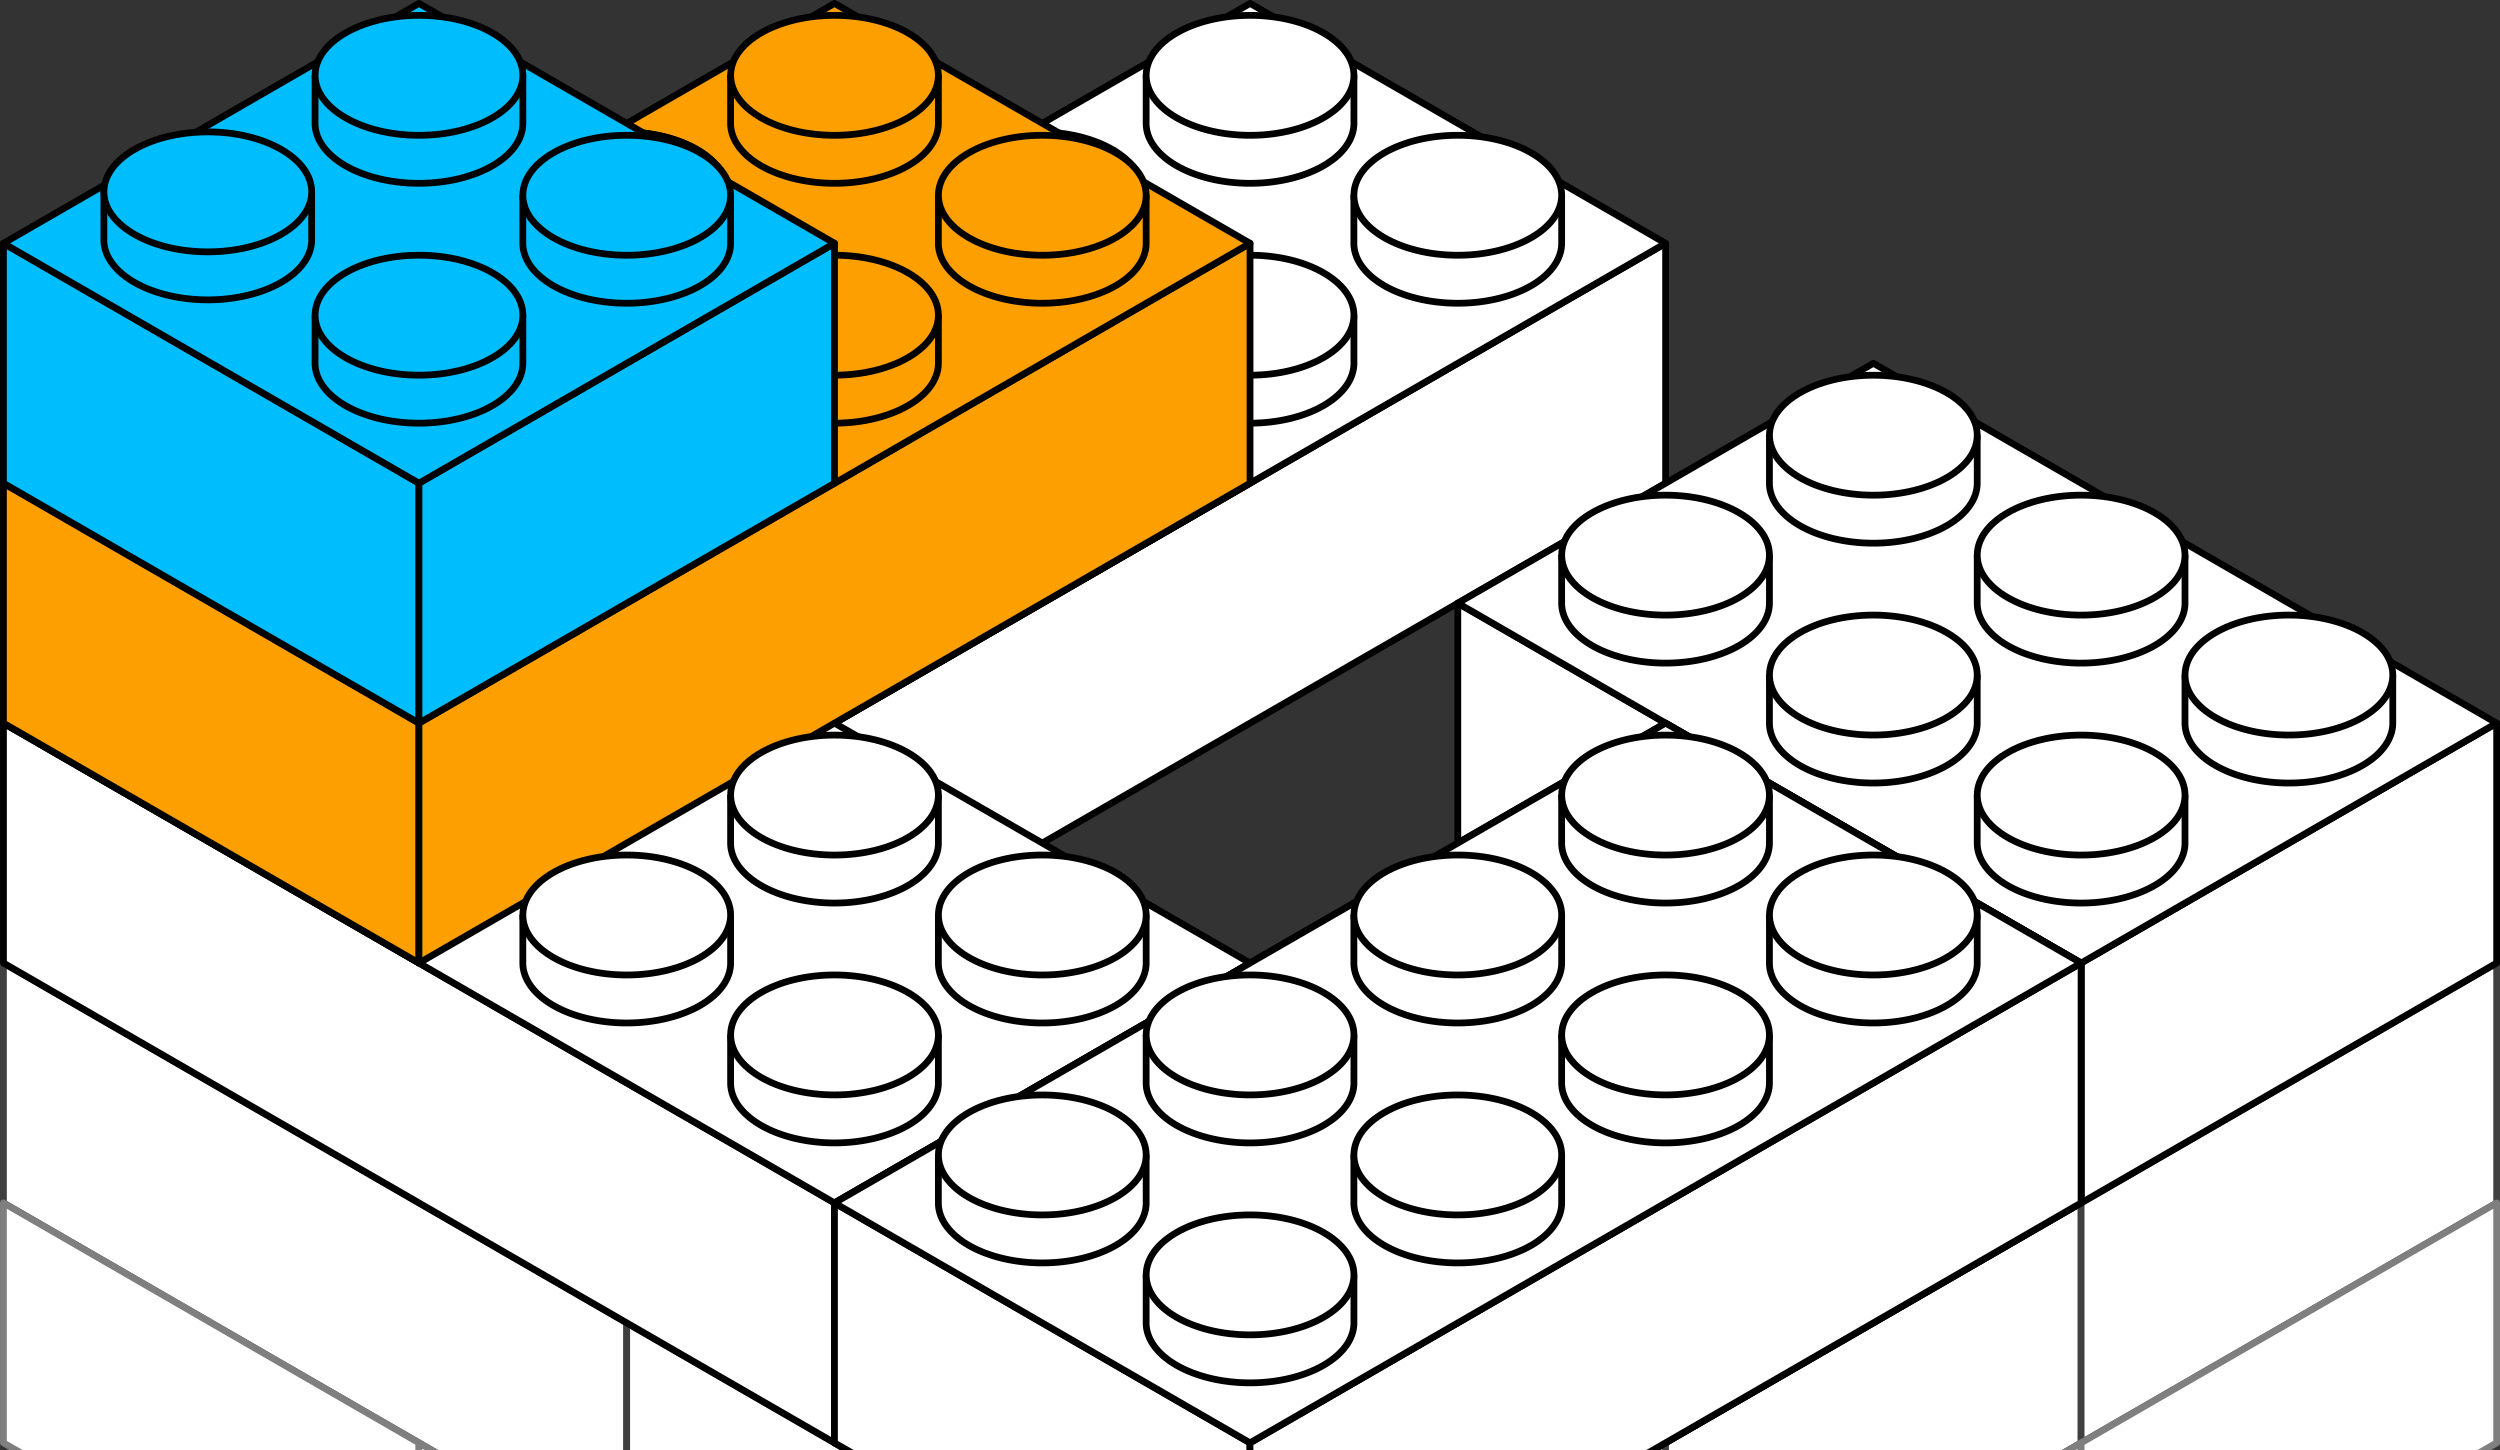 <?xml version="1.0" encoding="UTF-8" standalone="no"?>
<!-- Created with Inkscape (http://www.inkscape.org/) -->
<svg id="svg2" xmlns:rdf="http://www.w3.org/1999/02/22-rdf-syntax-ns#" xmlns="http://www.w3.org/2000/svg" height="348" width="600" version="1.1" xmlns:cc="http://creativecommons.org/ns#" xmlns:xlink="http://www.w3.org/1999/xlink" viewBox="0 0 600 348" xmlns:dc="http://purl.org/dc/elements/1.1/">
 <rect x="0" y="0" width="600" height="348" fill="#333333" stroke="none"/>
 <g id="layer1" transform="translate(0 -704.36)">
  <g id="g4144" transform="matrix(1.25 0 0 -1.25 -50.87 660.02)">
   <g id="g5346" transform="matrix(1.625 0 0 1.625 -363.86 -228.54)">
    <g stroke-linejoin="round" fill="#fff">
     <g fill-rule="evenodd" stroke-width="0.8px">
      <g stroke="#404040">
       <path id="path5816-3" d="m323.01-37.494-73.646 42.52 0-28.346 73.646-42.52z"/>
       <path id="path4567" d="m396.65-80.014-73.646 42.52 0-28.346 73.646-42.52z"/>
       <path id="path5818-2" d="m396.65-80.014 49.098 28.346 0-28.346-49.098-28.346z"/>
       <path id="path4584" d="m445.75-51.667 49.098 28.346 0-28.346-49.098-28.346z"/>
       <path id="path4586" d="m494.85-23.321 49.098 28.346 0-28.346-49.098-28.346z"/>
      </g>
      <g stroke="#7f7f7f">
       <path id="path4589" d="m298.46-51.667-49.097 28.346 0-28.346 49.097-28.346z" transform="translate(0 0)"/>
       <path id="path4591" d="m347.56-80.014-49.097 28.346 0-28.346 49.097-28.346z"/>
       <path id="path4593" d="m396.65-108.36-49.097 28.346 0-28.346 49.097-28.346z"/>
       <path id="path4595" d="m396.65-108.36 98.195 56.693 0-28.346-98.195-56.693z"/>
       <path id="path4597" d="m494.85-51.667 49.098 28.346 0-28.346-49.098-28.346z"/>
      </g>
      <g stroke="#000">
       <path id="path5762" d="m347.56 33.372-49.097 28.346 0-28.346 49.097-28.346z"/>
       <path id="path5764" d="m347.56 33.372 98.195 56.693 0-28.346-98.195-56.693z"/>
       <path id="path5766" d="m347.56 33.372-49.097 28.346 98.195 56.693 49.098-28.346z"/>
      </g>
     </g>
     <g id="g5768" transform="translate(49.097 -226.77)" stroke="#000">
      <path id="path5770"  d="m322.2 308.27a15.343 8.858 0 0 0 -9.18 1.772h-6.164v7.086a15.343 8.858 0 0 0 0 0.002 15.343 8.858 0 0 0 15.344 8.857 15.343 8.858 0 0 0 15.342 -8.857 15.343 8.858 0 0 0 0 -0.002v-7.086h-6.17a15.343 8.858 0 0 0 -9.172 -1.772z" transform="matrix(.8 0 0 -.8 40.696 528.02)"/>
      <ellipse id="ellipse5772"  rx="12.274" transform="scale(1,-1)" ry="7.087" cy="-279.99" cx="298.46" stroke-width="0.8"/>
     </g>
     <g id="g5774" transform="translate(24.149 -212.2)" stroke="#000">
      <path id="path5776"  d="m322.2 308.27a15.343 8.858 0 0 0 -9.18 1.772h-6.164v7.086a15.343 8.858 0 0 0 0 0.002 15.343 8.858 0 0 0 15.344 8.857 15.343 8.858 0 0 0 15.342 -8.857 15.343 8.858 0 0 0 0 -0.002v-7.086h-6.17a15.343 8.858 0 0 0 -9.172 -1.772z" transform="matrix(.8 0 0 -.8 40.696 528.02)"/>
      <ellipse id="ellipse5778"  rx="12.274" ry="7.087" transform="scale(1,-1)" cy="-279.99" cx="298.46" stroke-width="0.8"/>
     </g>
     <g id="g5780" transform="translate(49.124 -199.84)" stroke="#000">
      <path id="path5782"  d="m322.2 308.27a15.343 8.858 0 0 0 -9.18 1.772h-6.164v7.086a15.343 8.858 0 0 0 0 0.002 15.343 8.858 0 0 0 15.344 8.857 15.343 8.858 0 0 0 15.342 -8.857 15.343 8.858 0 0 0 0 -0.002v-7.086h-6.17a15.343 8.858 0 0 0 -9.172 -1.772z" transform="matrix(.8 0 0 -.8 40.696 528.02)"/>
      <ellipse id="ellipse5784"  rx="12.274" transform="scale(1,-1)" ry="7.087" cy="-279.99" cx="298.46" stroke-width="0.8"/>
     </g>
     <g id="g5786" transform="translate(73.646 -212.6)" stroke="#000">
      <path id="path5788"  d="m322.2 308.27a15.343 8.858 0 0 0 -9.18 1.772h-6.164v7.086a15.343 8.858 0 0 0 0 0.002 15.343 8.858 0 0 0 15.344 8.857 15.343 8.858 0 0 0 15.342 -8.857 15.343 8.858 0 0 0 0 -0.002v-7.086h-6.17a15.343 8.858 0 0 0 -9.172 -1.772z" transform="matrix(.8 0 0 -.8 40.696 528.02)"/>
      <ellipse id="ellipse5790"  rx="12.274" ry="7.087" transform="scale(1,-1)" cy="-279.99" cx="298.46" stroke-width="0.8"/>
     </g>
     <g id="g5798" transform="translate(73.246 -183.85)" stroke="#000">
      <path id="path5800"  d="m322.2 308.27a15.343 8.858 0 0 0 -9.18 1.772h-6.164v7.086a15.343 8.858 0 0 0 0 0.002 15.343 8.858 0 0 0 15.344 8.857 15.343 8.858 0 0 0 15.342 -8.857 15.343 8.858 0 0 0 0 -0.002v-7.086h-6.17a15.343 8.858 0 0 0 -9.172 -1.772z" transform="matrix(.8 0 0 -.8 40.696 528.02)"/>
      <ellipse id="ellipse5802"  rx="12.274" transform="scale(1,-1)" ry="7.087" cy="-279.99" cx="298.46" stroke-width="0.8"/>
     </g>
     <g fill-rule="evenodd" stroke="#000" stroke-width="0.8px">
      <path id="path5816" d="m494.85 5.026-73.646 42.52 0-28.346 73.646-42.52z"/>
      <path id="path5818" d="m494.85 5.026 49.098 28.346 0-28.346-49.098-28.346z"/>
      <path id="path5820" d="m494.85 5.026-73.646 42.52 49.097 28.346 73.646-42.52z"/>
      <path id="path5922" d="m347.56-23.321-98.195 56.693 0-28.346 98.195-56.693z"/>
      <path id="path5924" d="m347.56-23.321 49.098 28.346 0-28.346-49.098-28.346z"/>
      <path id="path5926" d="m347.56-23.321-98.195 56.693 49.097 28.346 98.195-56.693z"/>
     </g>
    </g>
    <g stroke="#000">
     <path id="path5858" stroke-linejoin="round" d="m298.46 33.372-49.097 28.346 0-28.346 49.097-28.346z" fill-rule="evenodd" stroke-width="0.8px" fill="#fe9f00"/>
     <g id="g7002" transform="translate(98.196 -198.42)" stroke-miterlimit="0">
      <path id="path7004"  d="m460.29 751.18a15.343 8.858 0 0 0 -9.182 1.772h-6.162v7.086a15.343 8.858 0 0 0 15.344 8.859 15.343 8.858 0 0 0 15.344 -8.859v-7.086h-6.168a15.343 8.858 0 0 0 -9.176 -1.772z" transform="matrix(.8 0 0 -.8 -69.774 882.35)" fill="none"/>
      <ellipse id="ellipse7006"  rx="12.274" transform="scale(1,-1)" ry="7.087" cy="-279.99" cx="298.46" stroke-width="0.8" fill="#fff"/>
     </g>
     <path id="path5860" stroke-linejoin="round" d="m298.46 33.372 98.195 56.693 0-28.346-98.195-56.693z" fill-rule="evenodd" stroke-width="0.8px" fill="#fe9f00"/>
     <g id="g7008" transform="translate(122.74 -184.25)" stroke-miterlimit="0">
      <path id="path7010"  d="m460.29 751.18a15.343 8.858 0 0 0 -9.182 1.772h-6.162v7.086a15.343 8.858 0 0 0 15.344 8.859 15.343 8.858 0 0 0 15.344 -8.859v-7.086h-6.168a15.343 8.858 0 0 0 -9.176 -1.772z" transform="matrix(.8 0 0 -.8 -69.774 882.35)" fill="none"/>
      <ellipse id="ellipse7012"  rx="12.274" ry="7.087" transform="scale(1,-1)" cy="-279.99" cx="298.46" stroke-width="0.8" fill="#fff"/>
     </g>
     <path id="path5862" stroke-linejoin="round" d="m347.56 61.719-49.097 28.346 49.097 28.346 49.098-28.346z" fill-rule="evenodd" stroke-width="0.8px" fill="#fe9f00"/>
     <g id="g7038" stroke-linejoin="round" transform="translate(24.149 -183.85)" fill="#fff">
      <path id="path7040"  d="m322.2 308.27a15.343 8.858 0 0 0 -9.18 1.772h-6.164v7.086a15.343 8.858 0 0 0 0 0.002 15.343 8.858 0 0 0 15.344 8.857 15.343 8.858 0 0 0 15.342 -8.857 15.343 8.858 0 0 0 0 -0.002v-7.086h-6.17a15.343 8.858 0 0 0 -9.172 -1.772z" transform="matrix(.8 0 0 -.8 40.696 528.02)"/>
      <ellipse id="ellipse7042"  rx="12.274" ry="7.087" transform="scale(1,-1)" cy="-279.99" cx="298.46" stroke-width="0.8"/>
     </g>
     <g id="g5870" stroke-linejoin="round" transform="translate(24.149 -183.85)" fill="#fe9f00">
      <path id="path5872"  d="m322.2 308.27a15.343 8.858 0 0 0 -9.18 1.772h-6.164v7.086a15.343 8.858 0 0 0 0 0.002 15.343 8.858 0 0 0 15.344 8.857 15.343 8.858 0 0 0 15.342 -8.857 15.343 8.858 0 0 0 0 -0.002v-7.086h-6.17a15.343 8.858 0 0 0 -9.172 -1.772z" transform="matrix(.8 0 0 -.8 40.696 528.02)"/>
      <ellipse id="ellipse5874"  rx="12.274" ry="7.087" transform="scale(1,-1)" cy="-279.99" cx="298.46" stroke-width="0.8"/>
     </g>
    </g>
    <g id="g5738">
     <g stroke-linejoin="round" fill-rule="evenodd" stroke="#000" stroke-width="0.8px" fill="#fff">
      <path id="path5954" d="m396.65-51.667-49.097 28.346v-28.346l49.097-28.346z"/>
      <path id="path5956" d="m396.65-51.667 98.195 56.693 0-28.346-98.195-56.693z"/>
      <path id="path5958" d="m396.65-51.667-49.097 28.346 98.195 56.693 49.097-28.346z"/>
     </g>
     <g id="g5519" transform="translate(132.56 -321.73)">
      <path id="path5507"  d="m429.6 698.03v8.859a15.343 8.858 0 0 0 15.342 8.857 15.343 8.858 0 0 0 15.344 -8.857v-8.859h-15.344-15.342z" transform="matrix(.8 0 0 -.8 -57.499 839.83)" stroke="#000" stroke-miterlimit="0" fill="#fff"/>
      <ellipse id="ellipse5513"  rx="12.274" ry="7.087" transform="scale(1,-1)" cy="-281.4" cx="298.46" stroke-miterlimit="0" stroke="#000" stroke-width="0.8" fill="#fff"/>
     </g>
     <use id="use5527" xlink:href="#g5519" transform="translate(-9.82 24.094)" height="100%" width="100%" y="0" x="0" fill="#ffffff"/>
     <g stroke="#000" stroke-miterlimit="0" fill="#fff">
      <g id="use5533" transform="translate(147.29 -283.46)">
       <path id="path5663"  d="m429.6 698.03v8.859a15.343 8.858 0 0 0 15.342 8.857 15.343 8.858 0 0 0 15.344 -8.857v-8.859h-15.344-15.342z" transform="matrix(.8 0 0 -.8 -57.499 839.83)"/>
       <ellipse id="ellipse5665"  rx="12.274" transform="scale(1,-1)" ry="7.087" cy="-281.4" cx="298.46" stroke-width="0.8"/>
       <g id="g5673">
        <path id="path5669"  d="m429.6 698.03v8.859a15.343 8.858 0 0 0 15.342 8.857 15.343 8.858 0 0 0 15.344 -8.857v-8.859h-15.344-15.342z" transform="matrix(.8 0 0 -.8 -57.499 839.83)"/>
        <ellipse id="ellipse5671"  rx="12.274" transform="scale(1,-1)" ry="7.087" cy="-281.4" cx="298.46" stroke-width="0.8"/>
       </g>
      </g>
      <ellipse id="path6704"  rx="12.274" ry="7.087" transform="scale(1,-1)" cy="37.494" cx="396.65" stroke-width="0.8"/>
      <ellipse id="ellipse6706"  rx="12.274" transform="scale(1,-1)" ry="7.087" cy="37.494" cx="396.65" stroke-width="0.8"/>
     </g>
    </g>
    <g stroke="#000">
     <path id="path6010" stroke-linejoin="round" d="m298.46 61.719-49.097 28.346 0-28.346 49.097-28.346z" fill-rule="evenodd" stroke-width="0.8px" fill="#00befe"/>
     <g id="g7044" transform="translate(49.098 -198.42)" stroke-miterlimit="0" fill="#fe9f00">
      <path id="path7046"  d="m460.29 751.18a15.343 8.858 0 0 0 -9.182 1.772h-6.162v7.086a15.343 8.858 0 0 0 15.344 8.859 15.343 8.858 0 0 0 15.344 -8.859v-7.086h-6.168a15.343 8.858 0 0 0 -9.176 -1.772z" transform="matrix(.8 0 0 -.8 -69.774 882.35)"/>
      <ellipse id="ellipse7048"  rx="12.274" ry="7.087" transform="scale(1,-1)" cy="-279.99" cx="298.46" stroke-width="0.8"/>
     </g>
     <path id="path6012" stroke-linejoin="round" d="m298.46 61.719 49.098 28.346 0-28.346-49.098-28.346z" fill-rule="evenodd" stroke-width="0.8px" fill="#00befe"/>
     <g id="g7050" transform="translate(73.647 -184.25)" stroke-miterlimit="0" fill="#fe9f00">
      <path id="path7052"  d="m460.29 751.18a15.343 8.858 0 0 0 -9.182 1.772h-6.162v7.086a15.343 8.858 0 0 0 15.344 8.859 15.343 8.858 0 0 0 15.344 -8.859v-7.086h-6.168a15.343 8.858 0 0 0 -9.176 -1.772z" transform="matrix(.8 0 0 -.8 -69.774 882.35)"/>
      <ellipse id="ellipse7054"  rx="12.274" transform="scale(1,-1)" ry="7.087" cy="-279.99" cx="298.46" stroke-width="0.8"/>
     </g>
     <path id="path6014" stroke-linejoin="round" d="m298.46 61.719-49.097 28.346 49.097 28.346 49.098-28.346z" fill-rule="evenodd" stroke-width="0.8px" fill="#00befe"/>
    </g>
    <g stroke="#000" fill="#fff">
     <g id="g7056" transform="translate(49.098 -170.08)" stroke-miterlimit="0">
      <path id="path7058"  d="m460.29 751.18a15.343 8.858 0 0 0 -9.182 1.772h-6.162v7.086a15.343 8.858 0 0 0 15.344 8.859 15.343 8.858 0 0 0 15.344 -8.859v-7.086h-6.168a15.343 8.858 0 0 0 -9.176 -1.772z" transform="matrix(.8 0 0 -.8 -69.774 882.35)" fill="none"/>
      <ellipse id="ellipse7060"  rx="12.274" ry="7.087" transform="scale(1,-1)" cy="-279.99" cx="298.46" stroke-width="0.8" fill="#fe9f00"/>
     </g>
     <g id="g7020" transform="translate(98.196 -170.08)" stroke-miterlimit="0">
      <path id="path7022"  d="m460.29 751.18a15.343 8.858 0 0 0 -9.182 1.772h-6.162v7.086a15.343 8.858 0 0 0 15.344 8.859 15.343 8.858 0 0 0 15.344 -8.859v-7.086h-6.168a15.343 8.858 0 0 0 -9.176 -1.772z" transform="matrix(.8 0 0 -.8 -69.774 882.35)" fill="none"/>
      <ellipse id="ellipse7024"  rx="12.274" transform="scale(1,-1)" ry="7.087" cy="-279.99" cx="298.46" stroke-width="0.8" fill="#fff"/>
     </g>
     <g stroke-linejoin="round" fill-rule="evenodd" stroke-width="0.8px">
      <path id="path6718" d="m396.65-51.667-49.097 28.346v-28.346l49.097-28.346z"/>
      <path id="path6720" d="m396.65-51.667 98.195 56.693 0-28.346-98.195-56.693z"/>
      <path id="path6722" d="m396.65-51.667-49.097 28.346 98.195 56.693 49.097-28.346z"/>
     </g>
     <g id="g6814" transform="translate(98.196 -311.81)" stroke-miterlimit="0">
      <path id="path6828"  d="m460.29 751.18a15.343 8.858 0 0 0 -9.182 1.772h-6.162v7.086a15.343 8.858 0 0 0 15.344 8.859 15.343 8.858 0 0 0 15.344 -8.859v-7.086h-6.168a15.343 8.858 0 0 0 -9.176 -1.772z" transform="matrix(.8 0 0 -.8 -69.774 882.35)" fill="none"/>
      <ellipse id="ellipse6830"  rx="12.274" ry="7.087" transform="scale(1,-1)" cy="-279.99" cx="298.46" stroke-width="0.8" fill="#fff"/>
     </g>
     <g id="g6843" transform="translate(73.647 -297.64)" stroke-miterlimit="0">
      <path id="path6845"  d="m460.29 751.18a15.343 8.858 0 0 0 -9.182 1.772h-6.162v7.086a15.343 8.858 0 0 0 15.344 8.859 15.343 8.858 0 0 0 15.344 -8.859v-7.086h-6.168a15.343 8.858 0 0 0 -9.176 -1.772z" transform="matrix(.8 0 0 -.8 -69.774 882.35)" fill="none"/>
      <ellipse id="ellipse6847"  rx="12.274" transform="scale(1,-1)" ry="7.087" cy="-279.99" cx="298.46" stroke-width="0.8" fill="#fff"/>
     </g>
     <g id="g6855" transform="translate(122.74 -297.64)" stroke-miterlimit="0">
      <path id="path6857"  d="m460.29 751.18a15.343 8.858 0 0 0 -9.182 1.772h-6.162v7.086a15.343 8.858 0 0 0 15.344 8.859 15.343 8.858 0 0 0 15.344 -8.859v-7.086h-6.168a15.343 8.858 0 0 0 -9.176 -1.772z" transform="matrix(.8 0 0 -.8 -69.774 882.35)" fill="none"/>
      <ellipse id="ellipse6859"  rx="12.274" transform="scale(1,-1)" ry="7.087" cy="-279.99" cx="298.46" stroke-width="0.8" fill="#fff"/>
     </g>
     <g id="g6861" transform="translate(98.196 -283.46)" stroke-miterlimit="0">
      <path id="path6863"  d="m460.29 751.18a15.343 8.858 0 0 0 -9.182 1.772h-6.162v7.086a15.343 8.858 0 0 0 15.344 8.859 15.343 8.858 0 0 0 15.344 -8.859v-7.086h-6.168a15.343 8.858 0 0 0 -9.176 -1.772z" transform="matrix(.8 0 0 -.8 -69.774 882.35)" fill="none"/>
      <ellipse id="ellipse6865"  rx="12.274" ry="7.087" transform="scale(1,-1)" cy="-279.99" cx="298.46" stroke-width="0.8" fill="#fff"/>
     </g>
     <g id="g6867" transform="translate(147.29 -283.46)" stroke-miterlimit="0">
      <path id="path6869"  d="m460.29 751.18a15.343 8.858 0 0 0 -9.182 1.772h-6.162v7.086a15.343 8.858 0 0 0 15.344 8.859 15.343 8.858 0 0 0 15.344 -8.859v-7.086h-6.168a15.343 8.858 0 0 0 -9.176 -1.772z" transform="matrix(.8 0 0 -.8 -69.774 882.35)" fill="none"/>
      <ellipse id="ellipse6871"  rx="12.274" ry="7.087" transform="scale(1,-1)" cy="-279.99" cx="298.46" stroke-width="0.8" fill="#fff"/>
     </g>
     <g id="g6873" transform="translate(122.74 -269.29)" stroke-miterlimit="0">
      <path id="path6875"  d="m460.29 751.18a15.343 8.858 0 0 0 -9.182 1.772h-6.162v7.086a15.343 8.858 0 0 0 15.344 8.859 15.343 8.858 0 0 0 15.344 -8.859v-7.086h-6.168a15.343 8.858 0 0 0 -9.176 -1.772z" transform="matrix(.8 0 0 -.8 -69.774 882.35)" fill="none"/>
      <ellipse id="ellipse6877"  rx="12.274" transform="scale(1,-1)" ry="7.087" cy="-279.99" cx="298.46" stroke-width="0.8" fill="#fff"/>
     </g>
     <g id="g6879" transform="translate(171.84 -269.29)" stroke-miterlimit="0">
      <path id="path6881"  d="m460.29 751.18a15.343 8.858 0 0 0 -9.182 1.772h-6.162v7.086a15.343 8.858 0 0 0 15.344 8.859 15.343 8.858 0 0 0 15.344 -8.859v-7.086h-6.168a15.343 8.858 0 0 0 -9.176 -1.772z" transform="matrix(.8 0 0 -.8 -69.774 882.35)" fill="none"/>
      <ellipse id="ellipse6883"  rx="12.274" transform="scale(1,-1)" ry="7.087" cy="-279.99" cx="298.46" stroke-width="0.8" fill="#fff"/>
     </g>
     <g id="g6885" transform="translate(147.29 -255.12)" stroke-miterlimit="0">
      <path id="path6887"  d="m460.29 751.18a15.343 8.858 0 0 0 -9.182 1.772h-6.162v7.086a15.343 8.858 0 0 0 15.344 8.859 15.343 8.858 0 0 0 15.344 -8.859v-7.086h-6.168a15.343 8.858 0 0 0 -9.176 -1.772z" transform="matrix(.8 0 0 -.8 -69.774 882.35)" fill="none"/>
      <ellipse id="ellipse6889"  rx="12.274" ry="7.087" transform="scale(1,-1)" cy="-279.99" cx="298.46" stroke-width="0.8" fill="#fff"/>
     </g>
     <g id="g6926" transform="translate(196.39 -255.12)" stroke-miterlimit="0">
      <path id="path6928"  d="m460.29 751.18a15.343 8.858 0 0 0 -9.182 1.772h-6.162v7.086a15.343 8.858 0 0 0 15.344 8.859 15.343 8.858 0 0 0 15.344 -8.859v-7.086h-6.168a15.343 8.858 0 0 0 -9.176 -1.772z" transform="matrix(.8 0 0 -.8 -69.774 882.35)" fill="none"/>
      <ellipse id="ellipse6930"  rx="12.274" transform="scale(1,-1)" ry="7.087" cy="-279.99" cx="298.46" stroke-width="0.8" fill="#fff"/>
     </g>
     <g id="g6932" transform="translate(220.94 -240.94)" stroke-miterlimit="0">
      <path id="path6934"  d="m460.29 751.18a15.343 8.858 0 0 0 -9.182 1.772h-6.162v7.086a15.343 8.858 0 0 0 15.344 8.859 15.343 8.858 0 0 0 15.344 -8.859v-7.086h-6.168a15.343 8.858 0 0 0 -9.176 -1.772z" transform="matrix(.8 0 0 -.8 -69.774 882.35)" fill="none"/>
      <ellipse id="ellipse6936"  rx="12.274" ry="7.087" transform="scale(1,-1)" cy="-279.99" cx="298.46" stroke-width="0.8" fill="#fff"/>
     </g>
     <g id="g6938" transform="translate(171.84 -240.94)" stroke-miterlimit="0">
      <path id="path6940"  d="m460.29 751.18a15.343 8.858 0 0 0 -9.182 1.772h-6.162v7.086a15.343 8.858 0 0 0 15.344 8.859 15.343 8.858 0 0 0 15.344 -8.859v-7.086h-6.168a15.343 8.858 0 0 0 -9.176 -1.772z" transform="matrix(.8 0 0 -.8 -69.774 882.35)" fill="none"/>
      <ellipse id="ellipse6942"  rx="12.274" ry="7.087" transform="scale(1,-1)" cy="-279.99" cx="298.46" stroke-width="0.8" fill="#fff"/>
     </g>
     <g id="g6944" transform="translate(196.39 -226.77)" stroke-miterlimit="0">
      <path id="path6946"  d="m460.29 751.18a15.343 8.858 0 0 0 -9.182 1.772h-6.162v7.086a15.343 8.858 0 0 0 15.344 8.859 15.343 8.858 0 0 0 15.344 -8.859v-7.086h-6.168a15.343 8.858 0 0 0 -9.176 -1.772z" transform="matrix(.8 0 0 -.8 -69.774 882.35)" fill="none"/>
      <ellipse id="ellipse6948"  rx="12.274" transform="scale(1,-1)" ry="7.087" cy="-279.99" cx="298.46" stroke-width="0.8" fill="#fff"/>
     </g>
     <g id="g6950" transform="translate(147.29 -226.77)" stroke-miterlimit="0">
      <path id="path6952"  d="m460.29 751.18a15.343 8.858 0 0 0 -9.182 1.772h-6.162v7.086a15.343 8.858 0 0 0 15.344 8.859 15.343 8.858 0 0 0 15.344 -8.859v-7.086h-6.168a15.343 8.858 0 0 0 -9.176 -1.772z" transform="matrix(.8 0 0 -.8 -69.774 882.35)" fill="none"/>
      <ellipse id="ellipse6954"  rx="12.274" transform="scale(1,-1)" ry="7.087" cy="-279.99" cx="298.46" stroke-width="0.8" fill="#fff"/>
     </g>
     <g id="g6956" transform="translate(171.84 -212.6)" stroke-miterlimit="0">
      <path id="path6958"  d="m460.29 751.18a15.343 8.858 0 0 0 -9.182 1.772h-6.162v7.086a15.343 8.858 0 0 0 15.344 8.859 15.343 8.858 0 0 0 15.344 -8.859v-7.086h-6.168a15.343 8.858 0 0 0 -9.176 -1.772z" transform="matrix(.8 0 0 -.8 -69.774 882.35)" fill="none"/>
      <ellipse id="ellipse6960"  rx="12.274" ry="7.087" transform="scale(1,-1)" cy="-279.99" cx="298.46" stroke-width="0.8" fill="#fff"/>
     </g>
     <g id="g6978" transform="translate(49.098 -283.46)" stroke-miterlimit="0">
      <path id="path6980"  d="m460.29 751.18a15.343 8.858 0 0 0 -9.182 1.772h-6.162v7.086a15.343 8.858 0 0 0 15.344 8.859 15.343 8.858 0 0 0 15.344 -8.859v-7.086h-6.168a15.343 8.858 0 0 0 -9.176 -1.772z" transform="matrix(.8 0 0 -.8 -69.774 882.35)" fill="none"/>
      <ellipse id="ellipse6982"  rx="12.274" transform="scale(1,-1)" ry="7.087" cy="-279.99" cx="298.46" stroke-width="0.8" fill="#fff"/>
     </g>
     <g id="g6984" transform="translate(24.549 -269.29)" stroke-miterlimit="0">
      <path id="path6986"  d="m460.29 751.18a15.343 8.858 0 0 0 -9.182 1.772h-6.162v7.086a15.343 8.858 0 0 0 15.344 8.859 15.343 8.858 0 0 0 15.344 -8.859v-7.086h-6.168a15.343 8.858 0 0 0 -9.176 -1.772z" transform="matrix(.8 0 0 -.8 -69.774 882.35)" fill="none"/>
      <ellipse id="ellipse6988"  rx="12.274" ry="7.087" transform="scale(1,-1)" cy="-279.99" cx="298.46" stroke-width="0.8" fill="#fff"/>
     </g>
     <g id="g6990" transform="translate(73.647 -269.29)" stroke-miterlimit="0">
      <path id="path6992"  d="m460.29 751.18a15.343 8.858 0 0 0 -9.182 1.772h-6.162v7.086a15.343 8.858 0 0 0 15.344 8.859 15.343 8.858 0 0 0 15.344 -8.859v-7.086h-6.168a15.343 8.858 0 0 0 -9.176 -1.772z" transform="matrix(.8 0 0 -.8 -69.774 882.35)" fill="none"/>
      <ellipse id="ellipse6994"  rx="12.274" ry="7.087" transform="scale(1,-1)" cy="-279.99" cx="298.46" stroke-width="0.8" fill="#fff"/>
     </g>
     <g id="g6996" transform="translate(49.098 -255.12)" stroke-miterlimit="0">
      <path id="path6998"  d="m460.29 751.18a15.343 8.858 0 0 0 -9.182 1.772h-6.162v7.086a15.343 8.858 0 0 0 15.344 8.859 15.343 8.858 0 0 0 15.344 -8.859v-7.086h-6.168a15.343 8.858 0 0 0 -9.176 -1.772z" transform="matrix(.8 0 0 -.8 -69.774 882.35)" fill="none"/>
      <ellipse id="ellipse7000"  rx="12.274" transform="scale(1,-1)" ry="7.087" cy="-279.99" cx="298.46" stroke-width="0.8" fill="#fff"/>
     </g>
    </g>
    <g stroke="#000" fill="#00befe">
     <g id="g7062" stroke-linejoin="round" transform="translate(-24.949 -183.85)">
      <path id="path7064"  d="m322.2 308.27a15.343 8.858 0 0 0 -9.18 1.772h-6.164v7.086a15.343 8.858 0 0 0 0 0.002 15.343 8.858 0 0 0 15.344 8.857 15.343 8.858 0 0 0 15.342 -8.857 15.343 8.858 0 0 0 0 -0.002v-7.086h-6.17a15.343 8.858 0 0 0 -9.172 -1.772z" transform="matrix(.8 0 0 -.8 40.696 528.02)"/>
      <ellipse id="ellipse7066"  rx="12.274" transform="scale(1,-1)" ry="7.087" cy="-279.99" cx="298.46" stroke-width="0.8"/>
     </g>
     <g id="g7068" transform="translate(.001 -198.42)" stroke-miterlimit="0">
      <path id="path7070"  d="m460.29 751.18a15.343 8.858 0 0 0 -9.182 1.772h-6.162v7.086a15.343 8.858 0 0 0 15.344 8.859 15.343 8.858 0 0 0 15.344 -8.859v-7.086h-6.168a15.343 8.858 0 0 0 -9.176 -1.772z" transform="matrix(.8 0 0 -.8 -69.774 882.35)"/>
      <ellipse id="ellipse7072"  rx="12.274" transform="scale(1,-1)" ry="7.087" cy="-279.99" cx="298.46" stroke-width="0.8"/>
     </g>
     <g id="g7074" transform="translate(24.549 -184.25)" stroke-miterlimit="0">
      <path id="path7076"  d="m460.29 751.18a15.343 8.858 0 0 0 -9.182 1.772h-6.162v7.086a15.343 8.858 0 0 0 15.344 8.859 15.343 8.858 0 0 0 15.344 -8.859v-7.086h-6.168a15.343 8.858 0 0 0 -9.176 -1.772z" transform="matrix(.8 0 0 -.8 -69.774 882.35)"/>
      <ellipse id="ellipse7078"  rx="12.274" ry="7.087" transform="scale(1,-1)" cy="-279.99" cx="298.46" stroke-width="0.8"/>
     </g>
     <g id="g7080" transform="translate(.001 -170.08)" stroke-miterlimit="0">
      <path id="path7082"  d="m460.29 751.18a15.343 8.858 0 0 0 -9.182 1.772h-6.162v7.086a15.343 8.858 0 0 0 15.344 8.859 15.343 8.858 0 0 0 15.344 -8.859v-7.086h-6.168a15.343 8.858 0 0 0 -9.176 -1.772z" transform="matrix(.8 0 0 -.8 -69.774 882.35)"/>
      <ellipse id="ellipse7084"  rx="12.274" transform="scale(1,-1)" ry="7.087" cy="-279.99" cx="298.46" stroke-width="0.8"/>
     </g>
    </g>
   </g>
  </g>
 </g>
</svg>
